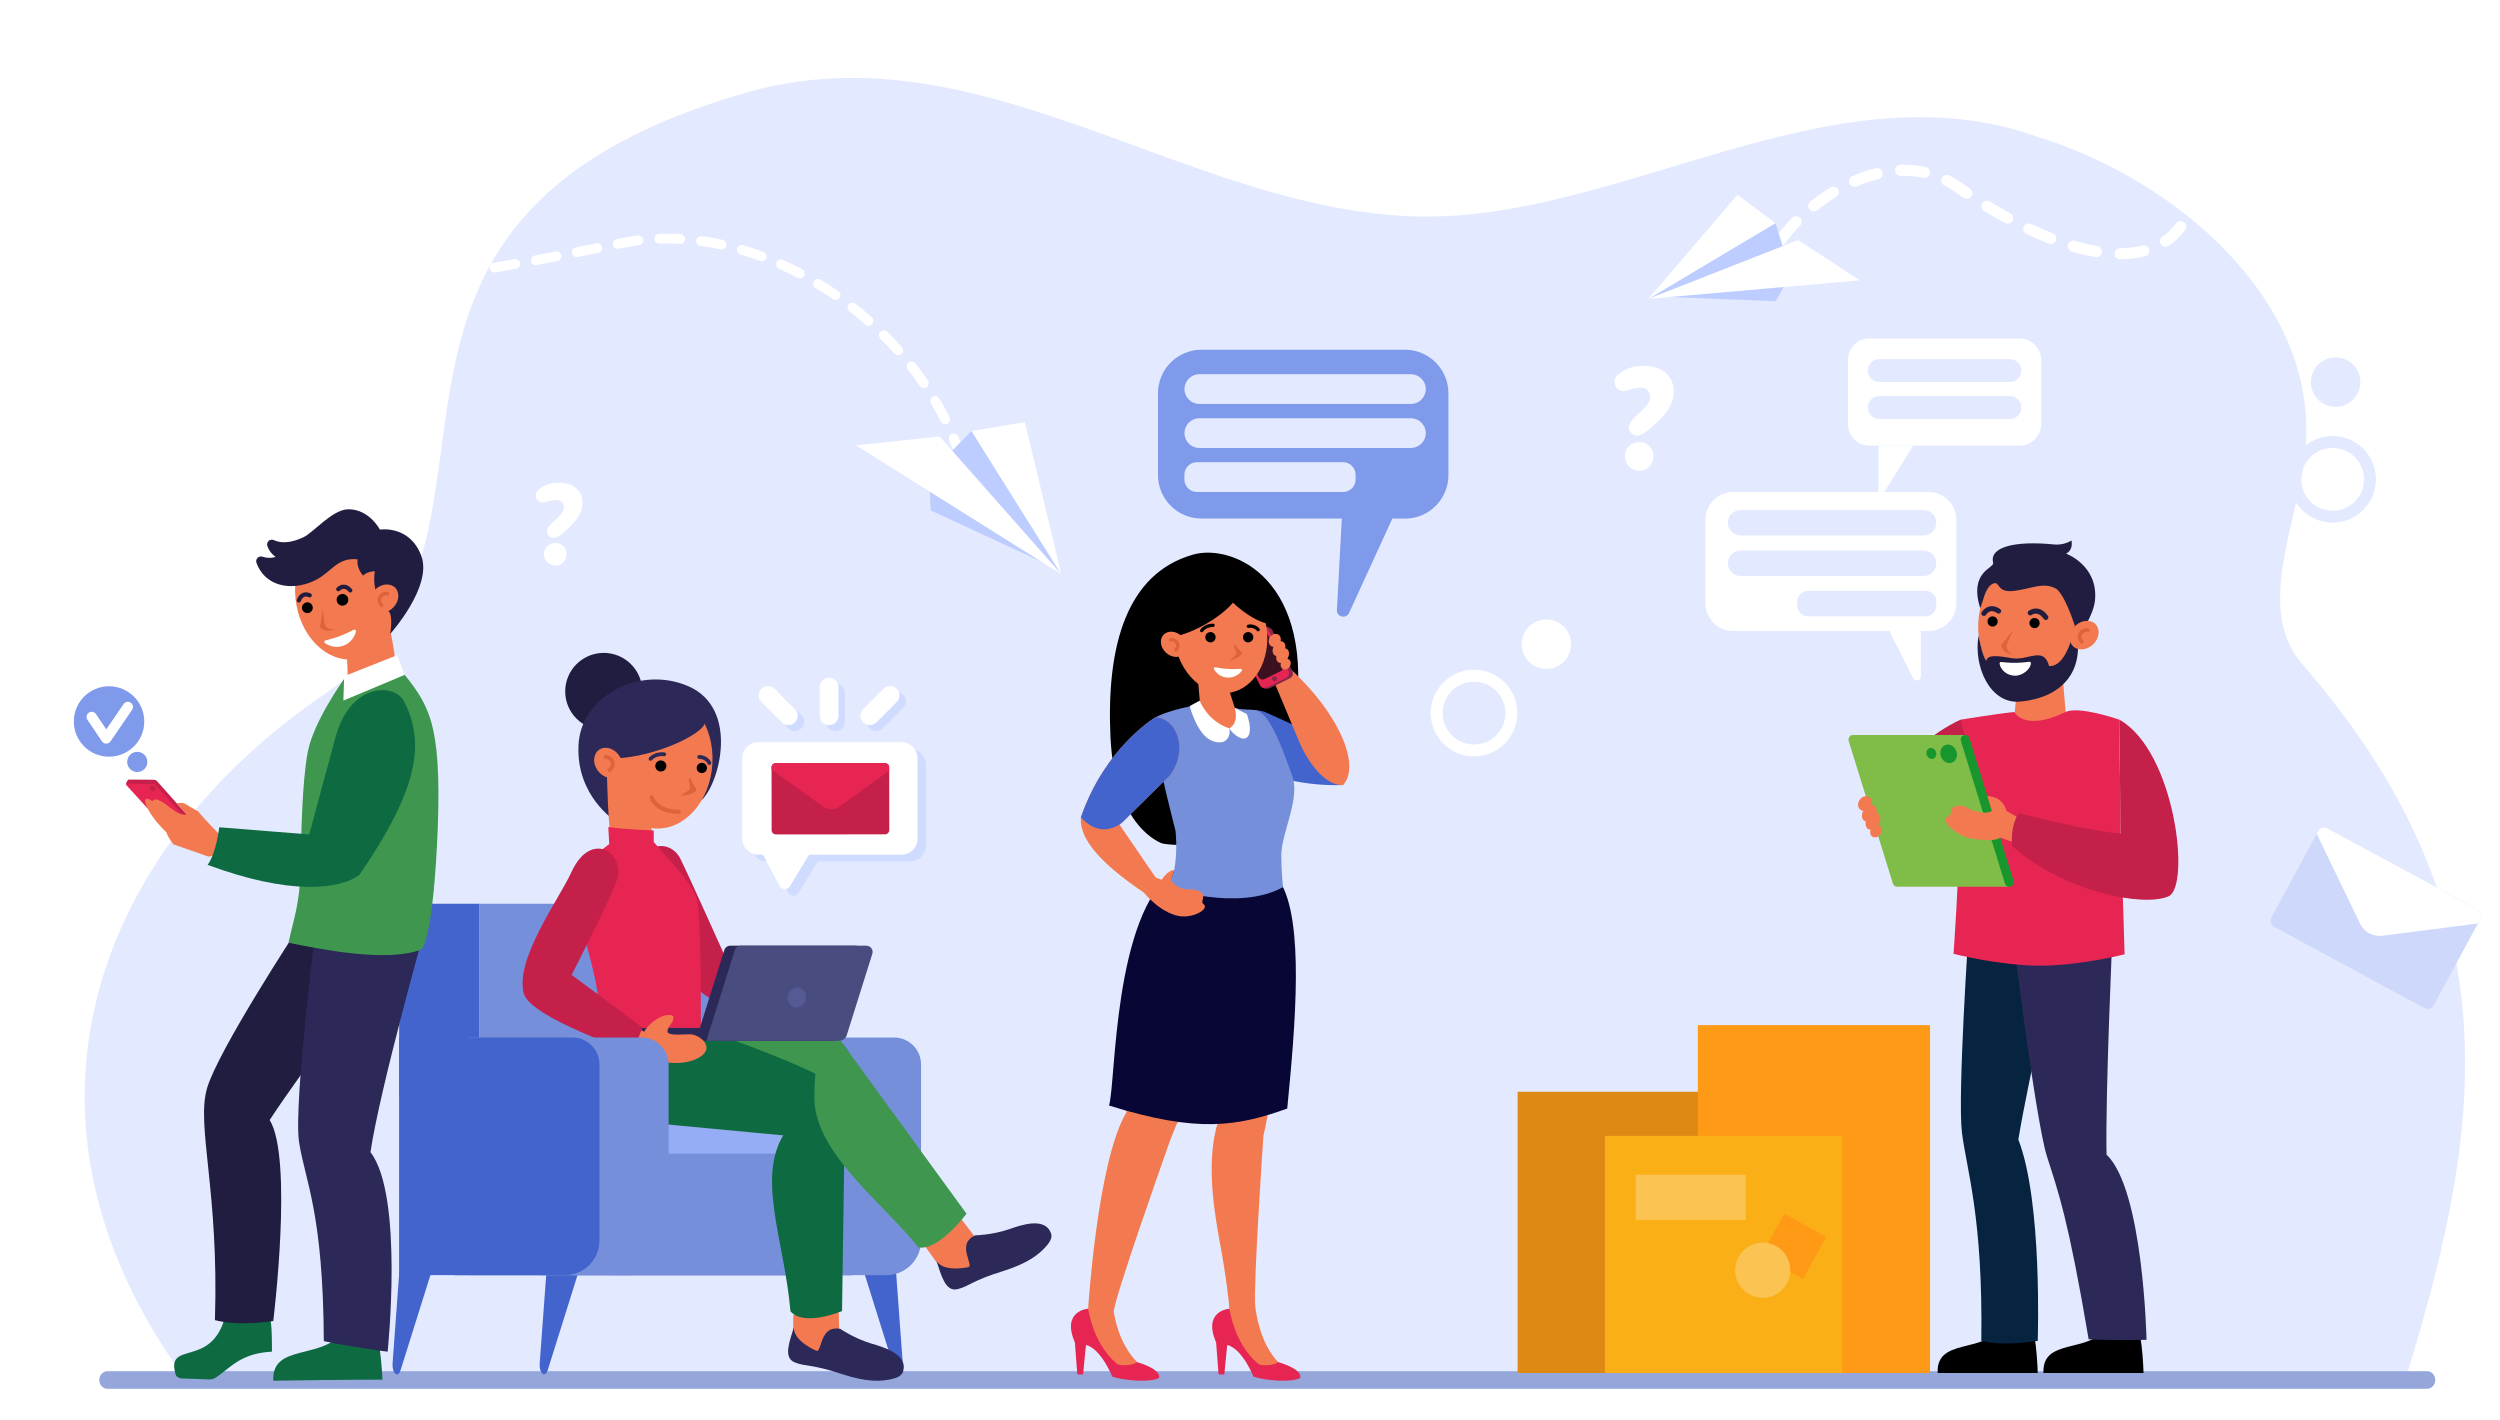 <?xml version="1.0" encoding="utf-8"?>
<!-- Generator: Adobe Illustrator 23.0.1, SVG Export Plug-In . SVG Version: 6.00 Build 0)  -->
<svg version="1.1" id="Слой_1" xmlns="http://www.w3.org/2000/svg" xmlns:xlink="http://www.w3.org/1999/xlink" x="0px" y="0px"
	 viewBox="0 0 3145.3 1786.9" style="enable-background:new 0 0 3145.3 1786.9;" xml:space="preserve">
<style type="text/css">
	.st0{fill:#FFFFFF;}
	.st1{fill:#E3EAFF;}
	.st2{fill:#95A6DB;}
	.st3{fill:#4364CC;}
	.st4{fill:#F37A50;}
	.st5{fill:#8A284C;}
	.st6{fill:#E62552;}
	.st7{fill:#3B1120;}
	.st8{fill:#DE623C;}
	.st9{fill:#070635;}
	.st10{fill:#768FDB;}
	.st11{fill:#95ADF5;}
	.st12{fill:#201D40;}
	.st13{fill:#2C2858;}
	.st14{fill:#C4204A;}
	.st15{fill:#3F964F;}
	.st16{fill:#0E6A41;}
	.st17{fill:#494C7F;}
	.st18{fill:#555994;}
	.st19{fill:#CFDBFF;}
	.st20{fill:#7F99EB;}
	.st21{fill:#BDCDFF;}
	.st22{fill:#CDD8FA;}
	.st23{fill:#062440;}
	.st24{fill:#80BC48;}
	.st25{fill:#17962E;}
	.st26{fill:#DE8914;}
	.st27{fill:#FF9A16;}
	.st28{fill:#FAAF16;}
	.st29{fill:#FAC352;}
</style>
<g>
	<rect class="st0" width="3145.3" height="1786.9"/>
	<path class="st1" d="M232,1733.1c-243.4-333.7-104.5-669.2,176-859.6C693,680,371.1,279.5,938.5,116.6
		c293.5-84.3,551.6,145.6,839.3,155.6c257.8,9,524.5-193.8,786.2-99.9c175,54.1,350,205.8,337,387.2c-6.7,93.7-66.4,204.7-4.6,275.9
		c260.9,300.5,234,563.4,131.8,893.5C3028.2,1728.9,232,1733.1,232,1733.1z"/>
	<path class="st2" d="M3053.4,1747.3H135.3c-5.7,0-10.4-5-10.4-11.1l0,0c0-6.1,4.7-11.1,10.4-11.1h2918.2c5.7,0,10.4,5,10.4,11.1
		l0,0C3063.8,1742.4,3059.2,1747.3,3053.4,1747.3z"/>
	<g>
		<g>
			<path d="M1501.2,697.7c49.8-14.1,156.2,31,127.3,212.2c-29,181.2-166.2,151.3-166.2,151.3s-59.8-18.8-65.2-133.9
				C1391.8,812.2,1417.4,721.4,1501.2,697.7z"/>
			<path class="st3" d="M1526.2,940c0,0,65.6,50.9,163.5,47.7c19.7-37.8-20.5-56.7-20.5-56.7l-78.3-35.5c0,0-28.2-9.3-51.4,9
				C1519.3,920.6,1526.2,940,1526.2,940z"/>
			<path class="st4" d="M1595.3,839.6c0,0,25.1,59.2,39.6,94.5c5.8,14,27.5,54.4,54.8,53.6c24.2-26.1-8.5-99.3-82-159.9
				C1599,837.1,1595.3,839.6,1595.3,839.6z"/>
			<g>
				<path class="st5" d="M1598.8,865.2l24.2-11.9c3.3-1.6,4.6-5.6,3-8.9l-25.4-51.8c-1.6-3.3-7.9-5.4-11.2-3.8l-21.9,12.7
					c-3.3,1.6-4.6,5.6-3,8.9l21.7,52.6C1587.2,865.5,1592.9,868.2,1598.8,865.2z"/>
				<path class="st6" d="M1593.9,864.8l24.2-11.9c3.3-1.6,4.6-5.6,3-8.9l-25.4-51.8c-1.6-3.3-5.6-4.6-8.9-3l-24.2,11.9
					c-3.3,1.6-4.6,5.6-3,8.9l25.4,51.8C1586.6,865.1,1590.6,866.4,1593.9,864.8z"/>
				<path class="st7" d="M1590.9,854.4l20.5-10.1c2.7-1.3,3.8-4.6,2.5-7.3l-20.4-41.5c-1.3-2.7-4.6-3.8-7.3-2.5l-20.5,10.1
					c-2.7,1.3-3.8,4.6-2.5,7.3l20.4,41.5C1584.9,854.6,1588.2,855.7,1590.9,854.4z"/>
				<path class="st5" d="M1600.3,854.7c0.4,1.8,2.1,2.9,3.9,2.5c1.8-0.4,2.9-2.1,2.5-3.9c-0.4-1.8-2.1-2.9-3.9-2.5
					C1601.1,851.1,1599.9,852.9,1600.3,854.7z"/>
				<path id="c_27_" class="st4" d="M1621.2,829.4c-0.5-0.3-1-0.4-1.5-0.6c0-0.1,0.1-0.2,0.2-0.2c2.8-4.8,2.3-10.3-1.1-12.3
					c-0.6-0.3-1.2-0.5-1.8-0.7c0.7-3.5-0.2-6.7-2.7-8.1c-1-0.6-2.1-0.8-3.2-0.7c0.9-3.4-0.1-6.9-2.9-8.5c-3.4-2-8.1-0.4-10.6,3.7
					c-2.4,4.1-1.6,9,1.8,11c0.9,0.5,1.8,0.8,2.8,0.8c-2,4.4-1.3,9.1,1.8,10.9c0.6,0.3,1.2,0.5,1.8,0.6c-0.7,3.5,0.2,6.7,2.7,8.1
					c0.9,0.5,1.9,0.8,3,0.7c-0.9,3-0.1,6.1,2.3,7.5c2.9,1.7,6.9,0.3,8.9-3.1C1624.8,835.3,1624.1,831.1,1621.2,829.4z"/>
			</g>
			<g>
				<g>
					<g>
						<path class="st4" d="M1544.4,862.3l-37.1-5.6l3,34.5c0,0,18.8,33.9,36.7,28.1c17.8-5.8,9.1-20.8,9.1-20.8L1544.4,862.3z"/>
					</g>
				</g>
			</g>
			<g>
				<path class="st4" d="M1477.6,806.4c6,40.7,36.9,69.9,68.8,65.2c32-4.7,53-41.6,47-82.3c-6-40.7-36.9-69.9-68.8-65.2
					C1492.6,728.8,1471.6,765.7,1477.6,806.4z"/>
				<g>
					<path d="M1512.4,795.4c0.4-0.1,0.8-0.4,1.1-0.8c4.1-6,12.5-5.8,12.6-5.8c1.2,0,2.1-0.9,2.2-2c0-1.2-0.9-2.1-2-2.2
						c-0.4,0-10.7-0.3-16.2,7.6c-0.7,1-0.4,2.3,0.5,2.9C1511.1,795.5,1511.8,795.6,1512.4,795.4z"/>
				</g>
				<g>
					<path d="M1583.7,794.2c0.2-0.1,0.4-0.2,0.6-0.4c0.9-0.8,1-2.1,0.2-3c-5.9-6.9-14-5-14.4-4.9c-1.1,0.3-1.8,1.4-1.5,2.6
						c0.3,1.1,1.4,1.8,2.6,1.5c0.3-0.1,6-1.3,10.1,3.5C1581.9,794.3,1582.9,794.6,1583.7,794.2z"/>
				</g>
				<path class="st8" d="M1554.2,811.5c2.7,3.3,5,6.6,7.6,8.6c0.9,0.7,1.1,2,0.4,2.9c-2.6,3.8-9.5,6.5-13.7,7.9
					c-0.6,0.2-1-0.6-0.5-1c4.4-3.2,6.4-5.7,7.2-7.1c0.4-0.7,0.5-1.5,0.2-2.3c-0.7-1.7-2.1-5.2-2.9-8.1
					C1552.2,811.4,1553.5,810.7,1554.2,811.5z"/>
				<path class="st0" d="M1527.4,842.2c-0.8-1.2,0.2-2.9,1.7-2.6c3.7,0.7,9.9,1.7,15.8,2c5.9,0.4,12.2,0.1,15.9-0.1
					c1.5-0.1,2.3,1.6,1.4,2.8c-2.9,3.5-8.9,8.7-18,8.2C1535.1,852,1529.9,846.1,1527.4,842.2z"/>
				<path d="M1464.6,802.7c37.8-1.7,87.6-36.6,93.6-55.8c-5.2-24.1-24.2-37.8-46.9-28.8C1488.6,727,1451.3,771.7,1464.6,802.7z"/>
				<path d="M1549.5,756.6c0,0,22.5,22.9,45.3,28.1c-8-26.7-13.7-46.9-27.4-53.5c-13.7-6.6-28.8-7.7-28.8-7.7L1549.5,756.6z"/>
				<g>
					<path class="st4" d="M1486.4,800.1c7.1,6.6,8.5,16.6,3.1,22.4c-5.4,5.8-15.5,5.2-22.6-1.4c-7.1-6.6-8.5-16.6-3.1-22.4
						C1469.2,792.9,1479.3,793.5,1486.4,800.1z"/>
					<g>
						<path class="st8" d="M1480.3,819.9c0.3-0.1,0.6-0.3,0.8-0.6c3.3-3.6,3.9-8,1.8-11.6c-2.2-3.7-6.8-5.8-10.8-4.8
							c-1.1,0.3-1.8,1.4-1.6,2.5c0.3,1.1,1.4,1.8,2.5,1.6c2.2-0.5,4.9,0.7,6.2,2.8c1.2,2,0.8,4.4-1.3,6.6c-0.8,0.9-0.7,2.2,0.2,3
							C1478.7,820.1,1479.6,820.2,1480.3,819.9z"/>
					</g>
				</g>
				<path d="M1516.4,801.7c0,3.6,2.9,6.5,6.5,6.5c3.6,0,6.5-2.9,6.5-6.5s-2.9-6.5-6.5-6.5C1519.3,795.2,1516.4,798.1,1516.4,801.7z"
					/>
				<path d="M1563.8,801.7c0,3.6,2.9,6.5,6.5,6.5c3.6,0,6.5-2.9,6.5-6.5s-2.9-6.5-6.5-6.5C1566.7,795.2,1563.8,798.1,1563.8,801.7z"
					/>
			</g>
			<g>
				<path class="st4" d="M1579.2,1642.9c-2.5-24.8,10.3-213.6,10.3-213.6c36.2-165.9,22-284.7,22-284.7l-62.2,4.4l-24.5,93.8
					l11.6,156.6c0,0-4.4,12.1-6.7,21.7c-12.5,52.3,0,114.7,7.6,156.4c3.6,19.3,9.1,59.9,9.3,69.1l-15.6,20.2c0,0,56.6,62.6,65.3,63
					c16.9,0.8,11.9-16,11.9-16C1584.9,1689.8,1579.9,1650,1579.2,1642.9z"/>
				<path class="st6" d="M1530,1688.9l3.1,40.2l7.2,0.3l3.7-37.3c19.2,4.9,33,39.8,33,39.8c13.3,4.8,46.9,8,58.9,1.8
					c2.9-11.7-27.8-20-27.8-20c-2.8,3.3-19.2,5.8-25,2.3c-21.5-18.3-31.9-44.8-36.5-69.5C1546.6,1646.5,1512.7,1648.9,1530,1688.9z"
					/>
			</g>
			<g>
				<path class="st4" d="M1558.2,1156.7l-87.6-12.1c-33.5,75.8-44.4,207.9-53.5,254.9c-36.5,61.2-48.1,247-48.1,247l-15.6,20.2
					c0,0,56.6,62.6,65.3,63c16.9,0.8,11.9-16,11.9-16c-23.2-23.9-27.8-55.6-29.3-62.6c-2.3-10.5,70.9-216.5,70.9-216.5l7.8-19.5
					c89.4-147.7,104.1-259.3,104.1-259.3L1558.2,1156.7z"/>
				<path class="st6" d="M1352.3,1688.9l3.1,40.2l7.2,0.3l3.7-37.3c19.2,4.9,33,39.8,33,39.8c13.3,4.8,46.9,8,58.9,1.8
					c2.9-11.7-27.8-20-27.8-20c-2.8,3.3-19.2,5.8-25,2.3c-21.5-18.3-31.9-44.8-36.5-69.5C1368.9,1646.5,1335,1648.9,1352.3,1688.9z"
					/>
			</g>
			<g>
				<g>
					<g>
						<g>
							<path class="st9" d="M1395.3,1390.9c8.8-29.3,4.9-238.9,82.2-295.8l132.9,14c30.7,49.7,19.5,179.1,9.1,285.6
								C1557,1417,1507.3,1425.9,1395.3,1390.9z"/>
						</g>
					</g>
				</g>
			</g>
			<g>
				<g>
					<g>
						<path class="st10" d="M1612,1076.3c0-29.1,25.2-72.7,13.1-102.1c-8.8-23.6-26.1-77-45-80.6c-7.7-1.5-16.1,0-26.6-2.9
							c0,0,5.5,24.7-6.9,25.7c-24,1.9-36.6-28.8-36.6-28.8c-12.9-1.2-58,12.2-58,17.1c0.1,38.1,16.9,99.8,27,141
							c1.9,21,0.4,37.3-1.7,49.2c-3.8,12.4-8.5,19.5-8.6,22.2c0,0,88.9,30.2,145.4-0.9C1614.2,1116,1612,1095.9,1612,1076.3z"/>
					</g>
				</g>
			</g>
			<g id="c_26_">
				<path class="st4" d="M1453.9,1103.9l7.6,3c0,0,7.9-12.6,15.9-12.2l-4,12c0,0,4.5,14,28.8,12.4c20.7,4.7,6.2,14.5,12,18.5
					c8.5,5.8-15.3,20.1-35.3,13.9c-25.9-8-42.7-32.4-42.7-32.4L1453.9,1103.9z"/>
			</g>
			<path class="st4" d="M1453.9,902.3c0,0-63.3,37.1-94,126c27.5,30.5,50.7,7.7,50.7,7.7l61.3-60.6c0,0,18-22.2,9.4-49.2
				C1473.9,902.7,1453.9,902.3,1453.9,902.3z"/>
			<path class="st4" d="M1453.9,1103.9l-44.3-64.8c0,0-10.5-24.9-49.7-10.8c-1.9,21.1,13.4,51.2,83.4,97.5
				C1447.9,1114,1453.9,1103.9,1453.9,1103.9z"/>
			<path class="st0" d="M1546.6,916.3c2.1,10-3.7,21.9-20.4,16.3c-20-6.7-29.4-44.3-29.4-44.3l12.5-6.8
				C1509.4,881.6,1519,907.5,1546.6,916.3z"/>
			<path class="st0" d="M1546.6,916.3c2.5,5.1,16.5,18.3,23.2,10.5c6.7-7.8-1.1-28.4-1.1-28.4l-15.2-7.7
				C1553.5,890.6,1559.5,909.2,1546.6,916.3z"/>
			<path class="st3" d="M1453.9,902.3c0,0-63.3,37.1-94,126c27.5,30.5,53.1,5.4,53.1,5.4l59-58.3c0,0,18-22.2,9.4-49.2
				C1473.9,902.7,1453.9,902.3,1453.9,902.3z"/>
		</g>
	</g>
	<g>
		<g>
			<path class="st3" d="M1086.8,1599.8l38.9,124c1,3.3,2.8,5.3,4.6,5.3l0,0c3.4,0,6-6.6,5.5-13.9l-8.5-115.4H1086.8z"/>
			<path class="st3" d="M728,1599.8l-38.9,124c-1,3.3-2.8,5.3-4.6,5.3l0,0c-3.4,0-6-6.6-5.5-13.9l8.5-115.4H728z"/>
			<path class="st3" d="M542.9,1599.8l-38.9,124c-1,3.3-2.8,5.3-4.6,5.3l0,0c-3.4,0-6-6.6-5.5-13.9l8.5-115.4H542.9z"/>
			<path class="st10" d="M765.9,1604.3h349.3c24.1,0,43.6-19.5,43.6-43.6v-221.5c0-18.7-15.2-33.9-33.9-33.9h-359V1604.3z"/>
			<path class="st3" d="M678.9,1604.3h349.3c24.1,0,43.6-19.5,43.6-43.6v-221.5c0-18.7-15.2-33.9-33.9-33.9h-359V1604.3z"/>
			<path class="st10" d="M602.9,1380.9h289.7v-212.4c0-17.4-14.1-31.5-31.5-31.5H602.9V1380.9z"/>
			<path class="st11" d="M571.7,1375.8h461.1c21.9,0,39.7,17.8,39.7,39.7v45.8H571.7V1375.8z"/>
			<rect x="571.7" y="1451.4" class="st10" width="500.8" height="153.1"/>
			<path class="st3" d="M502.1,1380.9h100.8v-243.9h-68.2c-18,0-32.5,14.6-32.5,32.5V1380.9z"/>
		</g>
		<g>
			<path class="st12" d="M808.1,869.9c0,26.8-21.7,48.4-48.5,48.4c-26.8,0-48.5-21.7-48.5-48.4c0-26.8,21.7-48.5,48.5-48.5
				C786.4,821.5,808.1,843.2,808.1,869.9z"/>
			<path class="st13" d="M883,1006.4c22.8-22.1,46.8-114.9-16.6-142.9c-60-26.5-135.7,10.6-138.6,74.3
				c-2.9,63.7,45.8,94.6,45.8,94.6L883,1006.4z"/>
			<path class="st4" d="M1159.9,1562.4l19.1,26.7c0,0,17.1,21.8,37.4,11.5c20.4-10.2,11.3-42.9,11.3-42.9l-23.4-30.8L1159.9,1562.4z
				"/>
			<g>
				<g>
					<g>
						<path class="st13" d="M1227,1554.2c0,0,20.6-0.2,42.9-7.8c12.5-4.3,45.2-16.6,52.5,5.7c1.1,3.3,0.6,8-5.5,15.1
							c-9.1,10.5-22.9,22-55.3,32.1c-38.9,12-42,18.9-56.9,22.6c-15.4,3.8-20.5-17.7-26.4-35.1l0,0c2.7,3.7,10.8,12.7,39.7,7.5
							C1226.6,1592.6,1202,1565.5,1227,1554.2z"/>
					</g>
				</g>
			</g>
			<path class="st4" d="M998,1654.3v18.1c0,0,1.2,27.6,23.7,31.2c22.5,3.5,34.2-28.3,34.2-28.3l-0.8-28.6L998,1654.3z"/>
			<g>
				<path class="st14" d="M911.8,1202.5c-11-0.1-33.5,40.2-31.6,43.5c26.6,29.5,130.6,32.5,130.6,32.5l12.5-12.8
					C1023.2,1265.7,961.5,1237.4,911.8,1202.5z"/>
				<path class="st14" d="M813.2,1110.3c10.1,30.4,56,132,67,135.7l31.6-43.5c0,0-47.8-106.6-56-122.5
					C841.5,1052.4,796.6,1060.7,813.2,1110.3z"/>
			</g>
			<path class="st4" d="M816,1010.6c0,0,4.4,39.3,6.2,53.7l-51.3,13.1c-6.6-44-7.1-99.3-7.1-99.3L816,1010.6z"/>
			<g>
				<path class="st4" d="M762.2,953.3c-2.5,47.1,25.4,87,62.5,89c37,2,69.1-34.6,71.6-81.8c2.5-47.1-25.4-87-62.5-89
					C796.8,869.6,764.7,906.2,762.2,953.3z"/>
				<path d="M876.6,967.3c0.6,3.5,4,5.9,7.5,5.2c3.5-0.6,5.9-4,5.2-7.5c-0.6-3.5-4-5.9-7.5-5.2C878.4,960.4,876,963.8,876.6,967.3z"
					/>
				<path d="M824.5,964.9c0.7,3.8,4.3,6.3,8.1,5.7c3.8-0.7,6.3-4.3,5.7-8.1c-0.7-3.8-4.3-6.3-8.1-5.7
					C826.4,957.4,823.9,961.1,824.5,964.9z"/>
				<g>
					<path class="st13" d="M818.8,957.1c0.5-0.1,1-0.4,1.4-0.8c5.5-6.2,15-5,15.1-4.9c1.3,0.2,2.6-0.7,2.8-2c0.2-1.3-0.7-2.6-2-2.8
						c-0.5-0.1-12.2-1.7-19.4,6.5c-0.9,1-0.8,2.5,0.2,3.4C817.3,957.1,818.1,957.2,818.8,957.1z"/>
				</g>
				<g>
					<path class="st13" d="M892.8,962.3c0.3,0,0.5-0.1,0.8-0.3c1.2-0.6,1.6-2.1,1-3.3c-5-9.1-14.6-8.8-15-8.8
						c-1.3,0.1-2.4,1.2-2.3,2.5c0.1,1.3,1.2,2.4,2.5,2.3c0.3,0,7.1-0.1,10.6,6.3C890.7,962.1,891.8,962.5,892.8,962.3z"/>
				</g>
				<path class="st8" d="M868.7,979.6c2.4,4.5,4.3,9,6.9,12c0.9,1,0.8,2.6-0.2,3.5c-4,3.9-12.8,5.4-18,6c-0.8,0.1-1.1-1-0.4-1.3
					c6-2.7,8.9-5.2,10.2-6.6c0.7-0.7,1-1.7,0.8-2.6c-0.4-2.2-1.2-6.7-1.5-10.3C866.4,978.9,868.1,978.4,868.7,979.6z"/>
				<g>
					<path class="st8" d="M838.1,1021.9c-16.8-5-20.7-17.5-20.9-18.2c-0.4-1.4,0.4-2.9,1.8-3.3c1.4-0.4,2.9,0.4,3.3,1.8
						c0.2,0.7,5.5,16.6,31.6,16.4c1.5,0,2.7,1.2,2.7,2.7c0,1.5-1.2,2.7-2.7,2.7C847.7,1023.9,842.5,1023.2,838.1,1021.9z"/>
				</g>
				<path class="st13" d="M756.9,953.2c42.9,6.7,118.7-22.2,129.8-42.3c-0.3-28.3-38.9-53.9-66.5-49.1
					C792.6,866.7,749.1,915.4,756.9,953.2z"/>
				<g>
					<path class="st4" d="M778.7,950.2c6.5,9,5.7,20.6-1.7,25.9c-7.4,5.3-18.6,2.3-25.1-6.8c-6.5-9-5.7-20.6,1.7-25.9
						C761,938.1,772.3,941.1,778.7,950.2z"/>
					<g>
						<path class="st8" d="M767.3,971c0.4-0.1,0.7-0.2,1-0.4c4.5-3.3,6.2-8.1,4.6-12.7c-1.6-4.7-6.3-8-11-7.9
							c-1.3,0-2.4,1.2-2.4,2.5c0,1.3,1.2,2.4,2.5,2.4c2.6-0.1,5.4,1.9,6.3,4.6c0.9,2.6-0.2,5.1-2.9,7.2c-1.1,0.8-1.3,2.3-0.5,3.4
							C765.5,970.8,766.5,971.2,767.3,971z"/>
					</g>
				</g>
			</g>
			<path class="st15" d="M835.4,1393.2l218.4-9.3c0,0,10.8-54.5,2.7-76.1c-8.1-21.6-208.8-17.2-208.8-17.2L835.4,1393.2z"/>
			<path class="st16" d="M771.1,1253.3c-5.9,13.7-29,54.4-26.8,87.4c2.3,34.1,26.3,63.7,67,63.1c0,0,76.7-43.6,60.1-132.8
				C871.4,1270.9,831.3,1255.2,771.1,1253.3z"/>
			<path class="st16" d="M805.3,1411.5l192.4,18.1c0,0,66-27.8,65.6-51.5c-0.4-23.6-194.2-88.4-194.2-88.4
				C755.4,1256.6,717.5,1397.7,805.3,1411.5z"/>
			<path class="st16" d="M1063.3,1378.2l-3.9,271.3c0,0-48,20.2-64.9,0.2c-7.9-92.1-45.8-173.7-3.5-229.8
				C1047.6,1344.6,1063.3,1378.2,1063.3,1378.2z"/>
			<path class="st15" d="M1056,1307.2L1216,1527c0,0-35.7,47.8-60.7,42.2c-43-54.5-130.1-118.3-130.7-186.9
				C1023.9,1290.5,1056,1307.2,1056,1307.2z"/>
			<path class="st6" d="M768.7,1060.1l53.9-0.6c24.7,28.8,49.8,53.5,54.3,73.1c5.8,25.9,4.8,165.5,4.8,165.5
				c-45.3,16.6-96,1.8-129-10.5c8.3-68.7-46.9-146-14.8-198.3C745.8,1076.3,756.5,1070.1,768.7,1060.1z"/>
			<g>
				<g>
					<g>
						<path class="st13" d="M1057.3,1671.9c0,0,16.8,11.8,39.4,18.6c12.6,3.8,46.4,12.7,39.4,35.2c-1,3.3-4.2,6.9-13.3,9.1
							c-13.5,3.3-31.4,4.6-63.6-6.1c-38.6-12.8-45.2-9-59.4-14.7c-14.7-5.9-6.4-26.3-1.1-43.9l0,0c0.1,4.6,1.4,16.7,28,29.2
							C1034.6,1703,1030.3,1666.6,1057.3,1671.9z"/>
					</g>
				</g>
			</g>
			<g>
				<path class="st13" d="M875.4,1309.5h174.5l34.4-109.5c1.6-5.1-2.2-10.2-7.5-10.2H918.8c-3.4,0-6.5,2.2-7.5,5.5L875.4,1309.5z"/>
				<path class="st17" d="M888.6,1309.5h167c4.5,0,8.4-2.9,9.7-7.1l32.2-102.4c1.6-5.1-2.2-10.2-7.5-10.2H932
					c-3.4,0-6.5,2.2-7.5,5.5L888.6,1309.5z"/>
				<path class="st18" d="M991.4,1251.8c-1.9,6.8,1.5,13.7,7.6,15.4c6.1,1.7,12.7-2.3,14.6-9.1c1.9-6.8-1.5-13.7-7.6-15.4
					C999.8,1241,993.3,1245,991.4,1251.8z"/>
				<path class="st13" d="M794.5,1293.3h94.1v15.9H782.2v-3.6C782.2,1298.8,787.7,1293.3,794.5,1293.3z"/>
			</g>
			<path class="st4" d="M868.3,1301.3c-12.5-0.1-28.9,2.3-28.5-4.2c0.4-6.5,6.8-8.9,7.6-16.6c0.7-6.9-22.5-5.1-37.1,17.6l-4.3-2.4
				l-12.4,21.1l7.8,2.9c13.2,15.9,53.2,24.1,76.7,11.6C901.8,1318.8,880.8,1301.4,868.3,1301.3z"/>
			<path class="st14" d="M718.9,1097.3c-15.4,33.8-72.1,110.7-59.7,153.2c8.7,29.8,136.9,73.4,136.9,73.4l12.2-31.1l-89.1-66.3
				c0,0,52-101.4,57.4-120.6C786,1072.3,743.1,1044.1,718.9,1097.3z"/>
			<path class="st6" d="M765.3,1040.6l1.2,21.2h56v-16.9C822.6,1044.9,785.1,1043.3,765.3,1040.6z"/>
		</g>
		<path class="st10" d="M589.1,1604.3h208.5c24.1,0,43.6-19.5,43.6-43.6v-221.5c0-18.7-15.2-33.9-33.9-33.9H589.1V1604.3z"/>
		<path class="st3" d="M502.1,1604.3h208.5c24.1,0,43.6-19.5,43.6-43.6v-221.5c0-18.7-15.2-33.9-33.9-33.9H502.1V1604.3z"/>
	</g>
	<g>
		<g>
			<path class="st16" d="M283.9,1653.8c-16.5,69.3-75.4,31.2-63.1,74.9c0.9,3.2,4,5.4,7.3,5.5l34.6,1.3c3.3,0.1,6.6-0.8,9.4-2.7
				c18.3-12.5,30.7-30.1,70.1-32.3c-0.3-16.8,0.5-40.9-5.1-49.5L283.9,1653.8z"/>
			<path class="st12" d="M375.1,1167.8c0,0-100.7,153.5-114.6,201.3c-13.9,47.8,15.2,128.7,9.9,291.8c31.5,8.2,73.4,1.1,73.4,1.1
				s25.3-204.6-4.5-252.9c44.5-67.9,156.3-216.2,156.3-216.2L375.1,1167.8z"/>
		</g>
		<g>
			<path class="st16" d="M430.9,1676.1c-25.6,34.9-89.6,14.2-87,61c96.9-1.5,137.2-1.3,137.2-1.3c-0.2-10.8-2.4-36.3-4.7-46.2
				L430.9,1676.1z"/>
			<path class="st13" d="M400.9,1136.7c0,0-32.1,250.5-24.7,299.7c7.4,49.2,30.4,87.7,31.2,250.9c31.7,7,80.3,13.3,80.3,13.3
				s20.5-196.8-21.6-251c11.9-80.3,68.8-282.3,68.8-282.3L400.9,1136.7z"/>
		</g>
		<g>
			<path class="st14" d="M236.4,1026.4l-39.1-43.9c-0.9-0.9-2.1-1.5-3.3-1.5l-32.2-0.2c-0.9,0-3.8,5.1-3.1,5.8l27.6,24.5
				c0.1,0.1,0.3,0.2,0.5,0.3L234,1029C235,1029.3,237.1,1027.2,236.4,1026.4z"/>
			<path class="st6" d="M233.4,1029.4L196.2,988c-0.9-0.9-2.1-1.5-3.3-1.5l-33.2-0.6c-0.9,0-1.4,1.1-0.8,1.8l26.3,28.9
				c0.1,0.1,0.3,0.2,0.5,0.3l46.8,14.2C233.4,1031.4,234.2,1030.2,233.4,1029.4z"/>
			<path class="st4" d="M307.1,1067.1l-27-13.2c0,0-26.6-26.9-30.5-32.9c-5.9-3-17.1-10.5-19.6-10.8c-2.5-0.3-7.7,0.5-7.7,0.5
				l12.5,14.2c0,0-5.9,1.2-13.5-3.6c-7.6-4.8-20.9-17.7-27.5-15.2c-2.3,2.1-2.3,2.1-2.3,2.1s-4.1-4.4-8-2.8
				c-3.9,1.6,3.9,21.1,25.8,41.7c1.5,5.5,8.7,15.1,8.7,15.1l44.5,15.6L307.1,1067.1z"/>
			<path class="st14" d="M190.1,994.2c1.6,1.6,3.9,1.9,5.1,0.6c1.2-1.2,0.9-3.5-0.6-5.1c-1.6-1.6-3.8-1.9-5.1-0.6
				C188.2,990.4,188.5,992.7,190.1,994.2z"/>
			<path class="st4" d="M432.7,868.8c-8,10.4,54.7,21.6,63.1,0.1c8.4-21.6-6-80.8-6-80.8l-57.1,12.1
				C432.6,800.2,443.1,855.3,432.7,868.8z"/>
			<g>
				<path class="st4" d="M502.2,739.7c4.8,45.8-20.5,86.1-56.5,89.8c-36,3.8-69.1-30.3-73.9-76.2c-4.8-45.8,20.5-86.1,56.5-89.8
					C464.3,659.8,497.4,693.9,502.2,739.7z"/>
				<path d="M393.1,766.9c-1.3,3.5-5.2,5.4-8.7,4.1c-3.5-1.3-5.4-5.2-4.1-8.7c1.3-3.5,5.2-5.4,8.7-4.1
					C392.5,759.4,394.4,763.4,393.1,766.9z"/>
				<path d="M437.8,757.1c-1.4,3.8-5.6,5.8-9.4,4.5c-3.8-1.4-5.8-5.6-4.5-9.4c1.4-3.8,5.6-5.8,9.4-4.5
					C437.2,749.1,439.2,753.3,437.8,757.1z"/>
				<path class="st8" d="M406.1,765.5c-1.4,10.7-3.5,24-3.5,24s7.1,7.4,18.8,2.3c-5.9,0.2-12.2-0.9-13.2-8.4
					C407.3,775.9,406.1,765.5,406.1,765.5z"/>
				<g>
					<path class="st12" d="M391.1,751.3c-0.8,0.5-1.7,0.5-2.6,0.1c-0.1,0-2.9-1.5-5.6-0.5c-1.9,0.7-3.4,2.6-4.5,5.5
						c-0.5,1.4-2,2-3.4,1.5c-1.4-0.5-2-2-1.5-3.4c1.6-4.4,4.2-7.3,7.6-8.6c5-1.8,9.7,0.7,9.9,0.8c1.3,0.7,1.7,2.3,1,3.6
						C391.8,750.8,391.5,751.1,391.1,751.3z"/>
				</g>
				<g>
					<path class="st12" d="M425.1,743.9c0.9,0.2,1.8-0.1,2.5-0.8c0.1-0.1,2.3-2.4,5.1-2.3c2,0.1,4,1.3,6,3.7
						c0.9,1.1,2.6,1.3,3.7,0.3c1.1-0.9,1.3-2.6,0.3-3.7c-3-3.6-6.4-5.5-10-5.6c-5.3-0.1-8.9,3.8-9.1,4c-1,1.1-0.9,2.7,0.2,3.7
						C424.3,743.6,424.7,743.8,425.1,743.9z"/>
				</g>
				<path class="st12" d="M488.8,768.8c-23.7-19.9-17.2-50.2-17.2-50.2c-11.5,0.8-14.7,5.7-14.7,5.7c-9.2-10.6-7-20.6-7-20.6
					c-24.9-2.7-32.2,14.9-51.3,25.3c-26.1,14.2-63.5,12.4-75.9-20.8c-1.8-4.8,2.8-9.4,7.6-7.8c4.5,1.5,10.1,2.2,16.4,0.3
					c0,0-7.6-5-10.4-14c-1.5-5,3.6-9.3,8.4-7.1c7.1,3.3,19.1,4.9,37.3-3.8c12.1-5.8,35.8-34.1,55.1-35c15.8-0.7,31,8.7,40.9,25.5
					c0,0,37.6-6.1,52.1,33.2c14.2,38.6-39.2,98.1-39.2,98.1S495.1,774.9,488.8,768.8z"/>
				<path class="st0" d="M409,809.3c-1.5-1-1.1-3.2,0.6-3.6c4.4-1.1,11.5-3,18.1-5.5c6.6-2.5,13.3-5.7,17.3-7.8
					c1.6-0.8,3.3,0.6,2.8,2.3c-1.5,5.2-5.4,13.8-15.6,17.6C422.2,816.1,413.6,812.2,409,809.3z"/>
				<g>
					<path class="st4" d="M471.9,741.8c-7.7,7.6-8.9,18.9-2.7,25.2c6.2,6.3,17.5,5.3,25.3-2.4c7.7-7.6,8.9-18.9,2.7-25.2
						C491,733.2,479.7,734.2,471.9,741.8z"/>
					<g>
						<path class="st8" d="M479.4,763.8c-0.3-0.1-0.6-0.3-0.9-0.6c-3.8-4-4.7-8.8-2.4-12.9c2.4-4.3,7.4-6.7,11.9-5.7
							c1.3,0.3,2.1,1.5,1.8,2.8c-0.3,1.3-1.5,2.1-2.8,1.8c-2.5-0.5-5.5,1-6.8,3.4c-1.3,2.3-0.7,4.9,1.6,7.4c0.9,0.9,0.9,2.4-0.1,3.4
							C481.2,763.9,480.2,764.1,479.4,763.8z"/>
					</g>
				</g>
			</g>
			<path class="st15" d="M363,1186.1c44.7,9.1,125.1,24.9,167.6,8.3c16.1-23.1,20.2-153.7,20.2-153.7
				c4.7-134.4-11.5-154.3-47.8-199.4c-15.3,7-53.4,13-70.2,13.1c0,0-38,52.8-45.5,91.1c-7.5,38.9-8.4,108-9.1,147.6
				C377.4,1137.2,368.7,1158.4,363,1186.1z"/>
			<path class="st16" d="M508.2,882.2c26.1,50.9,20.2,107.3-55.8,218.2c-53.2-4.6-63.7-49-63.7-49s14.6-55.1,33.6-124.4
				C441.4,857.7,496.8,859.9,508.2,882.2z"/>
			<path class="st16" d="M275.8,1040.8l114,9.1c0,0,48.9-8.9,62.6,50.5c-24.5,19-87.6,26.2-191.2-12.3
				C272.2,1073.2,275.8,1040.8,275.8,1040.8z"/>
			<polygon class="st0" points="433,850.7 432,881.4 509.1,849.1 499.7,824.3 			"/>
		</g>
	</g>
	<g>
		<path class="st19" d="M1145,942.4H964.9c-11.2,0-20.2,9.1-20.2,20.2v101c0,11.2,9.1,20.2,20.2,20.2h5.9l20.9,39.3
			c2.7,5.1,10,5.3,13,0.4l24.1-39.7H1145c11.2,0,20.2-9.1,20.2-20.2v-101C1165.2,951.4,1156.2,942.4,1145,942.4z"/>
		<path class="st19" d="M1051.1,919.7L1051.1,919.7c-6.5,0-11.8-5.3-11.8-11.8v-36c0-6.5,5.3-11.8,11.8-11.8l0,0
			c6.5,0,11.8,5.3,11.8,11.8v36C1063,914.4,1057.7,919.7,1051.1,919.7z"/>
		<path class="st19" d="M1094.1,916.3L1094.1,916.3c-4.6-4.6-4.6-12.1,0-16.7l25.5-25.5c4.6-4.6,12.1-4.6,16.7,0l0,0
			c4.6,4.6,4.6,12.1,0,16.7l-25.5,25.5C1106.2,920.9,1098.7,920.9,1094.1,916.3z"/>
		<path class="st19" d="M1008.2,916.3L1008.2,916.3c4.6-4.6,4.6-12.1,0-16.7l-25.5-25.5c-4.6-4.6-12.1-4.6-16.7,0l0,0
			c-4.6,4.6-4.6,12.1,0,16.7l25.5,25.5C996.1,920.9,1003.6,920.9,1008.2,916.3z"/>
		<path class="st0" d="M1134.1,933.8H954c-11.2,0-20.2,9.1-20.2,20.2v101c0,11.2,9.1,20.3,20.2,20.3h5.9l20.9,39.3
			c2.7,5.1,10,5.3,13,0.4l24.1-39.7h116.3c11.2,0,20.2-9.1,20.2-20.3v-101C1154.3,942.9,1145.2,933.8,1134.1,933.8z"/>
		<g>
			<path class="st14" d="M1118.7,965.4l0.1,78.9c0,3-2.4,5.4-5.4,5.4l-137.2,0.1c-3,0-5.4-2.4-5.4-5.4l-0.1-78.9
				c0-3,2.4-5.4,5.4-5.4l137.2-0.1C1116.2,960,1118.7,962.4,1118.7,965.4z"/>
			<path class="st6" d="M1118.7,965.4l0,4.4l-62.5,44.9c-6.1,4.5-14.4,4.6-20.5,0.2L970.6,968l0-2.5c0-3,2.4-5.4,5.4-5.4l137.2-0.1
				C1116.2,960,1118.7,962.4,1118.7,965.4z"/>
		</g>
		<path class="st0" d="M1043.1,912.3L1043.1,912.3c-6.5,0-11.8-5.3-11.8-11.8v-36c0-6.5,5.3-11.8,11.8-11.8l0,0
			c6.5,0,11.8,5.3,11.8,11.8v36C1054.9,907,1049.6,912.3,1043.1,912.3z"/>
		<path class="st0" d="M1086,908.8L1086,908.8c-4.6-4.6-4.6-12.1,0-16.7l25.5-25.5c4.6-4.6,12.1-4.6,16.7,0l0,0
			c4.6,4.6,4.6,12.1,0,16.7l-25.5,25.5C1098.1,913.4,1090.6,913.4,1086,908.8z"/>
		<path class="st0" d="M1000.2,908.8L1000.2,908.8c4.6-4.6,4.6-12.1,0-16.7l-25.5-25.5c-4.6-4.6-12.1-4.6-16.7,0l0,0
			c-4.6,4.6-4.6,12.1,0,16.7l25.5,25.5C988.1,913.4,995.6,913.4,1000.2,908.8z"/>
	</g>
	<g>
		<path class="st20" d="M1767.6,440h-256c-30.2,0-54.7,24.5-54.7,54.7v103c0,30.2,24.5,54.7,54.7,54.7h176.6l-6.2,115
			c-0.5,8.8,11.6,11.8,15.3,3.8l54.4-118.7h15.9c30.2,0,54.7-24.5,54.7-54.7v-103C1822.3,464.5,1797.8,440,1767.6,440z"/>
		<path class="st1" d="M1775.1,508.2h-266.2c-10.3,0-18.7-8.4-18.7-18.7l0,0c0-10.3,8.4-18.7,18.7-18.7h266.2
			c10.3,0,18.7,8.4,18.7,18.7l0,0C1793.8,499.8,1785.4,508.2,1775.1,508.2z"/>
		<path class="st1" d="M1775.1,563.6h-266.2c-10.3,0-18.7-8.4-18.7-18.7l0,0c0-10.3,8.4-18.7,18.7-18.7h266.2
			c10.3,0,18.7,8.4,18.7,18.7l0,0C1793.8,555.2,1785.4,563.6,1775.1,563.6z"/>
		<path class="st1" d="M1689.7,619h-183.8c-8.7,0-15.8-7.1-15.8-15.8v-5.9c0-8.7,7.1-15.8,15.8-15.8h183.8c8.7,0,15.8,7.1,15.8,15.8
			v5.9C1705.5,612,1698.4,619,1689.7,619z"/>
	</g>
	<g>
		<path class="st0" d="M2541,560.6h-189.1c-14.9,0-27-12.1-27-27v-80.7c0-14.9,12.1-27,27-27H2541c14.9,0,27,12.1,27,27v80.7
			C2568,548.5,2556,560.6,2541,560.6z"/>
		<path class="st0" d="M2426.2,793.9h-245.5c-19.4,0-35.1-15.7-35.1-35.1V654.1c0-19.4,15.7-35.1,35.1-35.1h245.5
			c19.4,0,35.1,15.7,35.1,35.1v104.8C2461.3,778.2,2445.6,793.9,2426.2,793.9z"/>
		<polygon class="st0" points="2363.5,560.6 2363.5,630.6 2407.1,560.6 		"/>
		<path class="st0" d="M2416.6,786.1v65.1c0,5.2-7,6.9-9.4,2.3l-34.2-67.4H2416.6z"/>
		<path class="st1" d="M2528.7,480.6h-164.4c-8,0-14.4-6.5-14.4-14.4l0,0c0-8,6.5-14.4,14.4-14.4h164.4c8,0,14.4,6.5,14.4,14.4l0,0
			C2543.1,474.1,2536.6,480.6,2528.7,480.6z"/>
		<path class="st1" d="M2528.7,527.1h-164.4c-8,0-14.4-6.5-14.4-14.4v0c0-8,6.5-14.4,14.4-14.4h164.4c8,0,14.4,6.5,14.4,14.4v0
			C2543.1,520.7,2536.6,527.1,2528.7,527.1z"/>
		<path class="st1" d="M2420.1,673.7h-230.3c-8.9,0-16-7.2-16-16l0,0c0-8.9,7.2-16,16-16h230.3c8.9,0,16,7.2,16,16l0,0
			C2436.1,666.5,2429,673.7,2420.1,673.7z"/>
		<path class="st1" d="M2420.1,724.6h-230.3c-8.9,0-16-7.2-16-16l0,0c0-8.9,7.2-16,16-16h230.3c8.9,0,16,7.2,16,16l0,0
			C2436.1,717.4,2429,724.6,2420.1,724.6z"/>
		<path class="st1" d="M2422.5,775.4h-147.8c-7.6,0-13.7-6.1-13.7-13.7v-4.7c0-7.6,6.1-13.7,13.7-13.7h147.8
			c7.6,0,13.7,6.1,13.7,13.7v4.7C2436.1,769.3,2430,775.4,2422.5,775.4z"/>
	</g>
	<g>
		<path class="st0" d="M99.9,520.4c-0.1,0-0.2-0.1-0.3-0.1c-3.3-1-5.1-4.4-4.2-7.6c1.1-3.7,4.3-13.7,11-25.5c1.7-3,5.4-4,8.4-2.4
			c3,1.7,4,5.4,2.4,8.4c-6,10.7-8.9,19.6-9.9,22.9C106.3,519.3,103,521.2,99.9,520.4z M125.5,474.7c-0.9-0.2-1.9-0.7-2.6-1.4
			c-2.5-2.2-2.8-6.1-0.5-8.7c6.2-7,13.1-13.3,20.6-18.5c2.8-2,6.6-1.3,8.6,1.5c2,2.8,1.3,6.6-1.5,8.6c-6.7,4.7-12.9,10.3-18.4,16.6
			C129.9,474.6,127.6,475.3,125.5,474.7z M168.1,444.8c-1.9-0.4-3.5-1.8-4.3-3.7c-1.2-3.2,0.3-6.7,3.5-8c8.3-3.3,17.3-5.7,26.6-7.2
			c3.3-0.5,6.5,1.8,7,5.1c0.5,3.3-1.8,6.5-5.1,7c-8.4,1.3-16.5,3.5-24,6.5C170.5,445,169.2,445,168.1,444.8z M219.5,436.2
			c-2.8-0.7-4.8-3.2-4.7-6.1c0.1-3.4,2.9-6.1,6.3-6c8.6,0.2,17.7,1,27,2.5c3.4,0.5,5.6,3.7,5.1,7c-0.5,3.3-3.7,5.6-7,5.1
			c-8.7-1.4-17.2-2.2-25.3-2.4C220.4,436.4,219.9,436.3,219.5,436.2z M290.6,449.8c-3.7-0.9-7.5-1.9-11.3-3.1
			c-2.8-0.9-5.5-1.7-8.3-2.4c-3.3-0.9-5.2-4.3-4.3-7.5c0.9-3.3,4.3-5.2,7.5-4.3c2.8,0.8,5.7,1.6,8.6,2.5c5.5,1.7,11,3.1,16.3,4.1
			c3.3,0.6,5.5,3.9,4.9,7.2c-0.6,3.3-3.9,5.5-7.2,4.9C294.9,450.7,292.8,450.3,290.6,449.8z M322.9,453.6c-2.7-0.6-4.7-3-4.7-5.9
			c0-3.4,2.7-6.2,6.1-6.2c8.5-0.1,16.7-1.1,24.5-3.2c3.3-0.9,6.6,1.1,7.5,4.4c0.9,3.3-1.1,6.6-4.4,7.5c-8.7,2.3-18,3.5-27.5,3.6
			C323.8,453.8,323.3,453.7,322.9,453.6z M373.1,440.3c-1.6-0.4-3-1.4-3.9-2.9c-1.7-2.9-0.7-6.7,2.2-8.4c7-4,13.6-9.1,19.6-15
			c2.4-2.4,6.3-2.3,8.7,0.1c2.4,2.4,2.3,6.3-0.1,8.7c-6.7,6.6-14.2,12.3-22.1,16.9C376.2,440.4,374.6,440.6,373.1,440.3z
			 M410.5,403.9c-0.7-0.2-1.3-0.4-1.9-0.8c-2.8-1.8-3.6-5.6-1.8-8.5c4.4-6.8,8.4-14.3,11.7-22.3c1.3-3.1,4.9-4.6,8-3.3
			c3.1,1.3,4.6,4.9,3.3,8c-3.6,8.6-7.8,16.8-12.7,24.3C415.6,403.5,412.9,404.5,410.5,403.9z M1207.5,582.2c-2-0.5-3.8-2-4.4-4.1
			c-2.6-8.1-5.6-16.3-8.8-24.3c-1.3-3.1,0.2-6.7,3.4-8c3.1-1.3,6.7,0.2,8,3.4c3.4,8.3,6.5,16.8,9.1,25.2c1,3.2-0.7,6.7-4,7.7
			C1209.7,582.5,1208.5,582.5,1207.5,582.2z M385.8,346.1c-0.1,0-0.2-0.1-0.3-0.1c-9.1-2.7-17.7-6-25.5-9.7
			c-3.1-1.5-4.4-5.1-2.9-8.2c1.5-3.1,5.1-4.4,8.2-2.9c7.2,3.4,15.2,6.5,23.7,9c3.3,1,5.1,4.4,4.1,7.6
			C392.2,345,389,346.9,385.8,346.1z M411.4,352.1c-3.1-0.7-5.2-3.8-4.6-7c0.6-3.3,3.8-5.6,7.1-5c4.3,0.8,8.8,1.4,13.5,2
			c1.2-6.3,2-12.6,2.4-18.9c0.2-3.4,3.1-5.9,6.5-5.7c3.4,0.2,5.9,3.1,5.7,6.5c-0.4,6.5-1.2,13-2.4,19.4c3.3,0.4,5.7,3.3,5.4,6.6
			c-0.3,3.4-3.3,5.9-6.7,5.6c-1.3-0.1-2.6-0.2-3.9-0.4c-1.1,0.5-2.4,0.6-3.8,0.3c-0.8-0.2-1.5-0.5-2.2-1c-5.8-0.7-11.4-1.5-16.7-2.5
			C411.7,352.2,411.5,352.1,411.4,352.1z M1187.7,533.5c-1.7-0.4-3.2-1.5-4.1-3.2c-3.8-7.6-7.9-15.3-12.3-22.7
			c-1.7-2.9-0.7-6.7,2.2-8.4c2.9-1.7,6.7-0.7,8.4,2.2c4.5,7.7,8.8,15.6,12.7,23.5c1.5,3,0.3,6.7-2.8,8.2
			C1190.5,533.7,1189,533.9,1187.7,533.5z M463.8,356.9c-2.8-0.7-4.8-3.2-4.7-6.1c0.1-3.4,2.9-6.1,6.3-6c8.3,0.2,17,0.2,26-0.1
			c3.4-0.1,6.2,2.6,6.3,6c0.1,3.4-2.6,6.2-6,6.3c-9.2,0.3-18.1,0.3-26.6,0.1C464.6,357.1,464.2,357,463.8,356.9z M338.7,323.3
			c-0.8-0.2-1.6-0.5-2.3-1.1c-6.2-4.7-11.9-9.9-16.9-15.5c-1.1-1.2-2.1-2.4-3.1-3.5c-2.2-2.6-1.9-6.4,0.6-8.7
			c2.6-2.2,6.4-1.9,8.7,0.6c1,1.1,1.9,2.2,2.9,3.3c4.5,5,9.6,9.7,15.1,13.8c2.7,2,3.3,5.9,1.2,8.6C343.5,323,341,323.8,338.7,323.3z
			 M516.4,355.6c-2.5-0.6-4.5-2.8-4.7-5.6c-0.2-3.4,2.3-6.3,5.7-6.5c8.3-0.6,17.1-1.3,26-2.2c3.4-0.3,6.4,2.1,6.7,5.5
			c0.3,3.4-2.1,6.4-5.5,6.7c-9.1,0.9-18,1.7-26.4,2.2C517.6,355.8,517,355.7,516.4,355.6z M568.8,350.4c-2.4-0.6-4.3-2.6-4.7-5.2
			c-0.4-3.4,2-6.4,5.3-6.9c8.3-1.1,17-2.3,25.9-3.6c3.4-0.5,6.5,1.8,7,5.2c0.5,3.4-1.8,6.5-5.2,7c-9,1.3-17.8,2.6-26.2,3.6
			C570.2,350.6,569.5,350.5,568.8,350.4z M1161,488.2c-1.4-0.3-2.8-1.2-3.7-2.5c-4.8-7.1-10-14.1-15.3-20.9c-2.1-2.7-1.6-6.5,1-8.6
			c2.7-2.1,6.5-1.6,8.6,1c5.5,7,10.8,14.3,15.8,21.5c1.9,2.8,1.2,6.6-1.6,8.5C1164.4,488.3,1162.7,488.6,1161,488.2z M303.9,284.2
			c-1.5-0.4-2.9-1.3-3.8-2.7c-5.8-9.2-9.7-17.8-11.5-25.8c-0.8-3.3,1.3-6.6,4.6-7.4c3.3-0.8,6.6,1.3,7.4,4.6c1.5,6.6,4.9,14,9.9,22
			c1.8,2.9,0.9,6.7-1.9,8.5C307.1,284.4,305.4,284.6,303.9,284.2z M434,303.3c-2.5-0.6-4.4-2.6-4.7-5.3c-1-8.7-2.8-16.9-5.4-24.2
			c-1.1-3.2,0.5-6.7,3.7-7.8c3.2-1.1,6.7,0.5,7.8,3.7c2.9,8.2,5,17.3,6.1,27c0.4,3.4-2,6.4-5.4,6.8
			C435.3,303.5,434.6,303.5,434,303.3z M620.8,342.7c-2.3-0.6-4.2-2.5-4.6-5c-0.6-3.3,1.7-6.5,5.1-7.1c8.2-1.4,16.9-2.9,25.9-4.5
			c3.3-0.6,6.5,1.6,7.1,5c0.6,3.3-1.6,6.5-5,7.1c-9,1.6-17.8,3.1-26,4.5C622.4,342.9,621.6,342.8,620.8,342.7z M1128.6,446.8
			c-1.2-0.3-2.3-0.9-3.2-1.9c-5.7-6.4-11.7-12.7-17.8-18.8c-2.4-2.4-2.4-6.3,0-8.7c2.4-2.4,6.3-2.4,8.7,0
			c6.3,6.3,12.5,12.8,18.3,19.4c2.3,2.5,2,6.4-0.5,8.7C1132.6,446.8,1130.5,447.2,1128.6,446.8z M672.7,333.4
			c-2.3-0.5-4.2-2.4-4.6-4.8c-0.6-3.3,1.6-6.5,4.9-7.2c8.1-1.5,16.5-3.2,25.8-5c3.3-0.7,6.6,1.5,7.2,4.8c0.7,3.3-1.5,6.6-4.8,7.2
			c-9.3,1.8-17.8,3.5-25.9,5C674.3,333.6,673.5,333.6,672.7,333.4z M296.9,235.2c-0.8-0.2-1.5-0.5-2.2-1c-2.7-2-3.3-5.9-1.3-8.6
			c5.5-7.4,14.5-12.6,26.1-15c3.3-0.7,6.6,1.5,7.2,4.8c0.7,3.3-1.5,6.6-4.8,7.2c-8.6,1.7-15,5.3-18.7,10.2
			C301.8,234.9,299.2,235.7,296.9,235.2z M415.6,254.7c-1.3-0.3-2.4-1-3.3-2.1c-3.4-4.2-7.2-7.6-11.4-10.3c-2.4-1.5-4.9-3-7.4-4.4
			c-3-1.6-4-5.4-2.4-8.3c1.6-3,5.4-4,8.3-2.4c2.7,1.5,5.4,3.1,8,4.8c5.3,3.4,10.1,7.7,14.3,12.8c2.1,2.6,1.8,6.5-0.9,8.6
			C419.4,254.8,417.4,255.1,415.6,254.7z M724.3,323.3c-2.3-0.5-4.1-2.3-4.6-4.8c-0.7-3.3,1.5-6.6,4.8-7.2
			c5.9-1.2,11.8-2.4,17.7-3.6l8.1-1.6c3.3-0.7,6.6,1.5,7.2,4.8c0.7,3.3-1.5,6.6-4.8,7.2l-8.1,1.6c-5.9,1.2-11.8,2.4-17.7,3.6
			C726,323.5,725.2,323.5,724.3,323.3z M1091.3,409.7c-1-0.2-1.9-0.7-2.6-1.4c-6.5-5.7-13.2-11.3-20-16.6c-2.7-2.1-3.1-5.9-1.1-8.6
			s5.9-3.1,8.6-1.1c7,5.5,13.9,11.2,20.5,17c2.5,2.2,2.8,6.1,0.5,8.7C1095.8,409.5,1093.5,410.2,1091.3,409.7z M345.5,222
			c-3-0.7-5.1-3.6-4.7-6.7c0.4-3.4,3.5-5.8,6.8-5.4c8.7,1,17.8,3.2,26.8,6.2c3.2,1.1,4.9,4.6,3.8,7.8c-1.1,3.2-4.6,4.9-7.8,3.8
			c-8.2-2.8-16.5-4.7-24.3-5.7C346,222.1,345.7,222,345.5,222z M775.9,312.9c-2.3-0.5-4.1-2.3-4.6-4.8c-0.7-3.3,1.5-6.6,4.8-7.2
			c3-0.6,5.9-1.2,8.9-1.8c5.7-1.1,11.6-2.1,17.4-2.8c3.4-0.4,6.4,1.9,6.9,5.3c0.4,3.4-1.9,6.4-5.3,6.9c-5.6,0.7-11.2,1.6-16.6,2.7
			c-2.9,0.6-5.9,1.2-8.9,1.8C777.7,313.1,776.8,313.1,775.9,312.9z M1049.9,377.3c-0.7-0.2-1.4-0.5-2.1-0.9
			c-7.1-4.9-14.4-9.7-21.8-14.1c-2.9-1.8-3.8-5.5-2.1-8.4c1.8-2.9,5.5-3.8,8.4-2.1c7.6,4.6,15.1,9.5,22.4,14.5
			c2.8,1.9,3.5,5.8,1.6,8.5C1054.9,376.9,1052.3,377.8,1049.9,377.3z M1004.9,350c-0.5-0.1-1-0.3-1.4-0.5c-7.7-4-15.5-7.8-23.3-11.3
			c-3.1-1.4-4.5-5-3.1-8.1c1.4-3.1,5-4.5,8.1-3.1c8,3.6,16.1,7.5,24,11.7c3,1.6,4.2,5.3,2.6,8.3
			C1010.4,349.4,1007.6,350.7,1004.9,350z M828.1,306.3c-2.6-0.6-4.6-2.9-4.7-5.8c-0.1-3.4,2.5-6.2,5.9-6.3
			c8.8-0.3,17.8-0.2,26.8,0.3c3.4,0.2,6,3.1,5.8,6.5c-0.2,3.4-3.1,6-6.5,5.8c-8.6-0.5-17.3-0.6-25.8-0.3
			C829.1,306.5,828.6,306.4,828.1,306.3z M956.9,328.6c-0.2-0.1-0.5-0.1-0.7-0.2c-8.1-3-16.4-5.8-24.6-8.2c-3.3-1-5.1-4.4-4.2-7.6
			c1-3.3,4.4-5.1,7.6-4.2c8.4,2.5,17,5.3,25.4,8.5c3.2,1.2,4.8,4.7,3.6,7.9C963,327.7,959.9,329.3,956.9,328.6z M880.6,309.1
			c-3-0.7-5.1-3.7-4.7-6.8c0.5-3.4,3.6-5.7,6.9-5.2c8.7,1.2,17.6,2.8,26.4,4.7c3.3,0.7,5.4,4,4.7,7.3c-0.7,3.3-4,5.4-7.3,4.7
			c-8.5-1.8-17-3.4-25.4-4.5C880.9,309.2,880.7,309.1,880.6,309.1z"/>
	</g>
	<g>
		<polygon class="st21" points="1222.3,542.3 1195.5,569.4 1335.2,722.4 		"/>
		<polygon class="st21" points="1169.3,603.4 1170.8,642.1 1329,715.4 		"/>
		<polygon class="st0" points="1335.2,722.4 1076.9,560.3 1182.1,549.1 		"/>
		<polygon class="st0" points="1222.3,542.3 1335.2,722.4 1289.5,531 		"/>
	</g>
	<g>
		<path class="st0" d="M2667.4,326.2c-3.9,0-7-3.1-7-7c0-3.9,3.1-7,7-7c10.1,0,19.5-1.1,28-3.3c3.7-1,7.6,1.3,8.5,5
			c1,3.7-1.3,7.6-5,8.5C2689.2,324.9,2678.7,326.2,2667.4,326.2C2667.4,326.2,2667.4,326.2,2667.4,326.2z M2637.6,323.5
			c-0.4,0-0.8,0-1.2-0.1c-9.6-1.6-19.6-4-30-7c-3.7-1.1-5.8-5-4.7-8.7c1.1-3.7,5-5.8,8.7-4.7c9.8,2.9,19.4,5.1,28.4,6.6
			c3.8,0.6,6.4,4.3,5.7,8.1C2643.9,321.1,2640.9,323.5,2637.6,323.5z M2724.4,310.5c-2.2,0-4.4-1.1-5.8-3.1
			c-2.2-3.2-1.3-7.6,1.9-9.7c6.6-4.5,12.5-10.1,17.6-16.7c2.3-3.1,6.7-3.7,9.8-1.3c3.1,2.3,3.7,6.7,1.3,9.8
			c-6,7.8-13,14.5-20.8,19.8C2727.1,310.1,2725.7,310.5,2724.4,310.5z M2240.4,309c-1.4,0-2.8-0.4-4.1-1.3c-3.1-2.2-3.9-6.6-1.6-9.8
			c5.7-8,12.4-16,20-23.8c2.7-2.8,7.1-2.8,9.9-0.1c2.8,2.7,2.8,7.1,0.1,9.9c-7.1,7.3-13.4,14.7-18.6,22.1
			C2244.8,308,2242.6,309,2240.4,309z M2580,307c-0.8,0-1.7-0.2-2.5-0.5c-9.1-3.6-18.5-7.6-28-12.1c-3.5-1.6-5-5.8-3.3-9.3
			c1.6-3.5,5.8-5,9.3-3.3c9.2,4.3,18.3,8.3,27.1,11.7c3.6,1.4,5.4,5.5,4,9.1C2585.4,305.3,2582.8,307,2580,307z M2525.7,281.5
			c-1.1,0-2.3-0.3-3.3-0.9c-8.8-4.8-17.6-9.9-26.3-15.2c-3.3-2-4.3-6.3-2.3-9.6c2-3.3,6.3-4.3,9.6-2.3c8.5,5.2,17.1,10.2,25.7,14.8
			c3.4,1.8,4.7,6.1,2.8,9.5C2530.5,280.2,2528.1,281.5,2525.7,281.5z M2282,266c-2.1,0-4.1-0.9-5.5-2.6c-2.4-3-1.9-7.4,1.1-9.8
			c8.1-6.5,16.6-12.4,25.3-17.7c3.3-2,7.6-1,9.6,2.3c2,3.3,1,7.6-2.3,9.6c-8.2,5-16.2,10.6-23.9,16.7
			C2285.1,265.5,2283.6,266,2282,266z M2474.5,250.2c-1.4,0-2.7-0.4-3.9-1.2c-3.1-2.1-6.2-4.3-9.2-6.4c-4.9-3.5-10-6.6-15.2-9.3
			c-3.4-1.8-4.8-6-3.1-9.4c1.7-3.4,6-4.8,9.4-3.1c5.8,3,11.5,6.4,17,10.3c2.9,2.1,6,4.2,9,6.3c3.2,2.2,4,6.5,1.8,9.7
			C2478.9,249.1,2476.7,250.2,2474.5,250.2z M2333.2,235c-2.7,0-5.3-1.6-6.4-4.2c-1.5-3.6,0.1-7.7,3.7-9.2
			c9.8-4.2,19.8-7.6,29.5-9.9c3.8-0.9,7.5,1.4,8.5,5.2c0.9,3.8-1.4,7.5-5.2,8.5c-9,2.2-18.2,5.3-27.3,9.2
			C2335.1,234.8,2334.1,235,2333.2,235z M2421.1,224c-0.5,0-1-0.1-1.5-0.2c-9-2-18.5-2.8-28.1-2.5c-3.8,0.1-7.1-2.9-7.2-6.8
			c-0.1-3.9,2.9-7.1,6.8-7.2c10.7-0.3,21.4,0.6,31.5,2.8c3.8,0.8,6.2,4.6,5.4,8.3C2427.2,221.7,2424.3,224,2421.1,224z"/>
	</g>
	<g>
		<polygon class="st21" points="2233.7,280.7 2243.8,312.5 2073.8,376 		"/>
		<polygon class="st21" points="2250.6,349.4 2234,379 2081.4,373 		"/>
		<polygon class="st0" points="2073.8,376 2339.8,352.7 2262.3,302 		"/>
		<polygon class="st0" points="2233.7,280.7 2073.8,376 2185.9,245 		"/>
	</g>
	<g>
		<path class="st0" d="M2037.8,469.6c8.3-6.2,18.2-9.4,29.8-9.4c25,0,38.2,13.6,38.2,32.7c0,11-5.3,22.2-16.2,33.4
			c-13.8,14.5-23.7,21.7-29.9,21.7c-6.1,0-10.5-4.8-10.5-10.5c0-5.1,4.8-10.3,13-17.8c0.6-0.6,1.1-1.1,1.5-1.3
			c9.4-8.6,12.3-13.4,12.3-19.3c0-7.3-5-11.4-12.1-11.4c-3.3,0-7.2,0.7-11.8,2.2c-4.6,1.5-7.9,2.2-9.9,2.2c-5.1,0-11-4.4-11-11.8
			C2031.1,476.6,2033.3,472.9,2037.8,469.6z M2062.9,592.1c-11.2,0-18.7-8.5-18.7-18.7c0-8.8,7.5-17.3,18.7-17.3
			c9.7,0,17.3,8.4,17.3,17.3C2080.2,583.5,2073,592.1,2062.9,592.1z"/>
	</g>
	<g>
		<path class="st0" d="M679.2,614.7c6.5-4.9,14.4-7.4,23.5-7.4c19.8,0,30.2,10.8,30.2,25.9c0,8.7-4.2,17.6-12.8,26.4
			c-10.9,11.5-18.7,17.1-23.7,17.1c-4.8,0-8.3-3.8-8.3-8.3c0-4.1,3.8-8.1,10.3-14.1c0.4-0.4,0.9-0.9,1.2-1
			c7.4-6.8,9.7-10.6,9.7-15.3c0-5.8-3.9-9-9.6-9c-2.6,0-5.7,0.6-9.3,1.7c-3.6,1.2-6.2,1.7-7.8,1.7c-4.1,0-8.7-3.5-8.7-9.3
			C673.9,620.2,675.7,617.3,679.2,614.7z M699.1,711.6c-8.9,0-14.8-6.7-14.8-14.8c0-7,6-13.7,14.8-13.7c7.7,0,13.7,6.7,13.7,13.7
			C712.7,704.8,707.1,711.6,699.1,711.6z"/>
	</g>
	<g>
		<path class="st22" d="M3120.7,1155.9l-58.8,108.9c-2.2,4.1-7.4,5.7-11.6,3.5L2861.1,1166c-4.1-2.2-5.7-7.4-3.4-11.6l58.8-108.9
			c2.2-4.1,7.4-5.7,11.6-3.5l189.2,102.3C3121.4,1146.6,3122.9,1151.8,3120.7,1155.9z"/>
		<path class="st0" d="M3120.7,1155.9l-3.3,6l-119.7,15.3c-11.8,1.7-23.3-4.4-28.4-15.1l-54.7-113.2l1.9-3.4
			c2.2-4.1,7.4-5.7,11.6-3.4l189.2,102.2C3121.4,1146.6,3122.9,1151.8,3120.7,1155.9z"/>
	</g>
	<g>
		<path class="st0" d="M1854.5,951.6c-30,0-54.5-24.4-54.5-54.5c0-30,24.4-54.5,54.5-54.5c30,0,54.5,24.4,54.5,54.5
			C1909,927.2,1884.6,951.6,1854.5,951.6z M1854.5,857.7c-21.8,0-39.5,17.7-39.5,39.5c0,21.8,17.7,39.5,39.5,39.5
			c21.8,0,39.5-17.7,39.5-39.5C1894,875.4,1876.3,857.7,1854.5,857.7z"/>
	</g>
	<g>
		<path class="st1" d="M2934.7,657.5c-30,0-54.5-24.4-54.5-54.5c0-30,24.4-54.5,54.5-54.5c30,0,54.5,24.4,54.5,54.5
			C2989.2,633,2964.7,657.5,2934.7,657.5z M2934.7,563.6c-21.8,0-39.5,17.7-39.5,39.5s17.7,39.5,39.5,39.5
			c21.8,0,39.5-17.7,39.5-39.5S2956.5,563.6,2934.7,563.6z"/>
	</g>
	<path class="st0" d="M1976.6,810.5c0,17.2-13.9,31.1-31.1,31.1c-17.2,0-31.1-13.9-31.1-31.1c0-17.2,13.9-31.1,31.1-31.1
		C1962.7,779.4,1976.6,793.3,1976.6,810.5z"/>
	
		<ellipse transform="matrix(1 -2.937349e-02 2.937349e-02 1 -12.849 86.482)" class="st1" cx="2937.2" cy="480.6" rx="31.1" ry="31.1"/>
	<path class="st20" d="M181.5,907.7c0,24.5-19.8,44.3-44.3,44.3c-24.5,0-44.3-19.8-44.3-44.3c0-24.5,19.8-44.3,44.3-44.3
		C161.6,863.4,181.5,883.2,181.5,907.7z"/>
	<g>
		<path class="st0" d="M133.6,935.6C133.6,935.6,133.6,935.6,133.6,935.6c-2.2,0-4.2-1.1-5.4-2.9L110,905.6c-2-3-1.2-7,1.8-9
			c3-2,7-1.2,9,1.8l12.9,19.2l21.8-31.8c2-3,6.1-3.7,9-1.7c3,2,3.7,6.1,1.7,9L139,932.8C137.7,934.6,135.7,935.6,133.6,935.6z"/>
	</g>
	<path class="st20" d="M185.4,958.6c0,7-5.7,12.7-12.7,12.7c-7,0-12.7-5.7-12.7-12.7c0-7,5.7-12.7,12.7-12.7
		C179.8,945.9,185.4,951.6,185.4,958.6z"/>
	<g id="c_1_">
		<g>
			<polygon id="v-2_2_" class="st4" points="2567.4,837.3 2567.3,837.3 2540.4,837.4 2534.3,901.1 2565.7,917.7 2599.3,901.2 
				2593.8,837.4 			"/>
			<g>
				<g>
					<path class="st4" d="M2620.9,792c-6.1,46.1-40.5,79.6-76.7,74.8c-36.2-4.8-60.6-46.1-54.5-92.2c6.1-46.1,40.5-79.6,76.7-74.8
						C2602.6,704.6,2627,745.9,2620.9,792z"/>
					<path class="st8" d="M2532.5,793c-6.7,8.7-15.1,19.2-15.1,19.2s2.4,10.1,15.3,11.4c-5.2-2.8-10.2-7-7.3-14
						C2528.3,802.6,2532.5,793,2532.5,793z"/>
					<path class="st12" d="M2635.8,754.9c3.9-43.9-36.5-58.4-36.5-58.4s9.1-3.2,6.9-16.5c-6.4,3.9-14.2,5.7-21.7,5
						c-50.2-5-81.9,3.3-76.9,23c1.8,7-30.8,10.6-16.3,57.1c3.1-5.5,5.9-26.1,15.7-30.6c9.8-4.6,4,11.5,26.2,9
						c22.4-2.5,37-11.8,53.3-3c13,8,29.4,61.5,28.6,65.2C2616.8,797.3,2634.1,774.2,2635.8,754.9z"/>
					<path class="st12" d="M2489.3,799.7c0,0,4.3,25.1,9.8,31.8c1.2-10.8,24.9-4,35.1-3.1c18.6,1.6,37.5-14.9,43.8,9.6
						c23.7,1.4,32.4-50.8,32.4-50.8c14.6,52.2-11.5,90.2-69,95.5C2503.5,886.2,2482.5,837.8,2489.3,799.7z"/>
					<path d="M2559.3,790.3c3.5,0.2,6.6-2.4,6.8-6c0.2-3.5-2.4-6.6-6-6.8c-3.5-0.2-6.6,2.4-6.8,6
						C2553.1,787,2555.8,790,2559.3,790.3z"/>
					<path d="M2506.5,788.3c3.5,0.2,6.6-2.4,6.8-6c0.2-3.5-2.4-6.6-6-6.8c-3.5-0.2-6.6,2.4-6.8,6
						C2500.3,785,2502.9,788.1,2506.5,788.3z"/>
					<g>
						<path class="st12" d="M2495.8,774.9c1.1,0.1,2.2-0.4,2.8-1.4c1.8-2.6,3.9-4.2,6.2-4.5c4-0.6,7.7,2.3,7.7,2.3
							c1.4,1.1,3.4,0.9,4.5-0.5c1.1-1.4,0.9-3.4-0.5-4.4c-0.2-0.2-5.8-4.6-12.6-3.6c-4.1,0.6-7.7,3-10.6,7.2c-1,1.4-0.6,3.4,0.8,4.4
							C2494.7,774.7,2495.3,774.9,2495.8,774.9z"/>
					</g>
					<g>
						<path class="st12" d="M2573.8,780c0.7,0,1.4-0.1,2-0.6c1.4-1,1.8-3,0.8-4.4c-3.8-5.5-8.2-8.6-13.1-9.3
							c-6.3-0.9-11,2.7-11.2,2.9c-1.4,1.1-1.6,3.1-0.5,4.5c1.1,1.4,3.1,1.6,4.4,0.5c0.1-0.1,2.8-2.1,6.4-1.5c3.1,0.5,6,2.7,8.8,6.7
							C2572,779.5,2572.9,780,2573.8,780z"/>
					</g>
					<g>
						<path class="st4" d="M2611,787.3c-7.9,7.5-9.4,18.9-3.2,25.4c6.2,6.5,17.6,5.6,25.5-1.9c7.9-7.5,9.4-18.9,3.2-25.4
							C2630.4,778.9,2618.9,779.8,2611,787.3z"/>
						<g>
							<path class="st8" d="M2618.2,809.7c-0.3-0.1-0.6-0.3-0.9-0.6c-3.7-4.1-4.5-9-2.1-13.1c2.5-4.2,7.6-6.6,12.1-5.6
								c1.3,0.3,2.1,1.6,1.8,2.9c-0.3,1.3-1.6,2.1-2.9,1.8c-2.5-0.6-5.6,0.9-7,3.3c-1.3,2.3-0.8,5,1.5,7.5c0.9,1,0.8,2.5-0.1,3.4
								C2619.9,809.8,2619,810,2618.2,809.7z"/>
						</g>
					</g>
					<path class="st0" d="M2555,835.6c0.3-1.6-0.1-3.2-1.8-3c-4.2,0.5-11.2,1.3-17.8,1.3c-6.7,0.1-13.6-0.6-17.8-1
						c-1.7-0.2-2.1,1.4-1.7,3c1.4,6.8,9.1,14.3,19.3,14.2C2545.3,850.1,2554,841.7,2555,835.6z"/>
				</g>
			</g>
		</g>
		<path d="M2518.2,1670.3c-23.8,32.9-82.3,12.7-80.4,57.1h125.9c-0.1-10.2-1.9-34.4-3.9-43.9L2518.2,1670.3z"/>
		<path d="M2651.3,1670.3c-23.8,32.9-82.3,12.7-80.4,57.1h125.9c-0.1-10.2-1.9-34.4-3.9-43.9L2651.3,1670.3z"/>
		<path class="st23" d="M2477,1167.9c0,0-14.4,210.6-8.6,257.4c5.9,46.8,26.6,106.8,24.3,261.7c29,7.3,71,0,71,0
			s6.2-175.1-24.4-253.3c12.5-76,52.4-249.9,52.4-249.9L2477,1167.9z"/>
		<path class="st13" d="M2531.9,1173.7c0,0,29.2,236.4,43.4,281.2c14.3,44.8,26.7,77.7,52.5,230.2c29.8,1.5,72.8,0.6,72.8,0.6
			s-3.9-189-50.3-233c-1.6-77,7.5-277.5,7.5-277.5L2531.9,1173.7z"/>
		<g id="v_3_">
			<path id="h-5_2_" class="st6" d="M2666.3,905.4c0,0-50.6-17.7-67.5-9.6c-52.5,25.3-64.5,0-64.5,0c-16.8,1.4-67.4,9.6-67.4,9.6
				c0,56.5-3.8,113.2-2.7,156c0.7,37.2-6.4,138.6-6.4,138.6s55.8,14.6,108.6,15c52.8-0.3,106.6-14.4,106.6-14.4
				s-2.8-102.7-5.2-140.8C2668.6,1017,2666.3,961.8,2666.3,905.4z"/>
		</g>
		<g id="c_20_">
			<path id="c_21_" class="st14" d="M2376.9,989.4c20.9-49.9,82.9-81.6,90-84l14.4,64c-29.8,17.6-51.4,36.7-51.4,36.7
				c3.7,17.8,3.1,35.3,13.4,57.8c0,0-9-12.4-20-5c-10.7,7.1-30.5-7.4-30.5-7.4S2361,1027.5,2376.9,989.4z"/>
		</g>
		<g id="c_2_">
			<g id="c_14_">
				<g id="c_17_">
					<path id="c_19_" class="st24" d="M2388.6,1115.4c-0.4,0.1-0.7,0.2-1.1,0.2h-1.2c-2.2-0.2-4.1-1.7-4.8-3.9L2325.8,932
						c-0.1-0.4-0.2-0.7-0.2-1.1c0-0.2,0-0.5,0-0.7c0-0.1,0-0.3,0-0.4c0-0.1,0.1-0.2,0.1-0.4c0.3-2,1.8-3.8,3.9-4.5
						c0.3-0.1,0.7-0.2,1.1-0.2c0.4,0,0.8,0,1.2,0H2472l56.2,190.9h-139.7L2388.6,1115.4z"/>
					<path id="c_18_" class="st25" d="M2470.7,925c3-0.9,6.2,0.7,7.1,3.7l55.4,179.2l0.1,0.4c0.9,3-0.7,6.1-3.7,7.1l0,0
						c-3,0.9-6.2-0.7-7.1-3.7L2467,932C2466.1,929.1,2467.7,925.9,2470.7,925z"/>
				</g>
			</g>
			<path id="c_4_" class="st4" d="M2364.8,1038.9c-0.5-0.3-1.1-0.6-1.7-0.7c0.1-0.1,0.1-0.2,0.2-0.3c3.5-5.3,3.3-11.6-0.5-14.1
				c-0.6-0.4-1.3-0.7-2-0.8c1-3.9,0.1-7.6-2.6-9.4c-1.1-0.7-2.3-1-3.6-1c1.2-3.8,0.3-7.8-2.8-9.8c-3.8-2.5-9.3-0.9-12.2,3.6
				c-3,4.5-2.3,10.2,1.4,12.7c1,0.6,2,1,3.1,1.1c-2.5,4.9-2,10.3,1.4,12.5c0.6,0.4,1.3,0.7,2,0.8c-1,3.9-0.1,7.6,2.6,9.4
				c1,0.7,2.1,1,3.3,1c-1.2,3.3-0.5,7,2.2,8.7c3.2,2.1,7.8,0.7,10.3-3C2368.5,1045.8,2368,1041,2364.8,1038.9z"/>
			<path class="st4" d="M2537.2,1027.6l-12.8-7.4c0,0-3.5-18.1-24.1-18.6c2.4,7.6,5.7,18.6,5.7,18.6s-10.1,7.8-34.1-5.6
				c-23.4-5.3-13.4,11.8-21.2,13c-11.5,1.8,8.4,24.3,31.7,27.8c30.3,4.5,33.9-1.7,33.9-1.7l17.1,6L2537.2,1027.6z"/>
			<path id="c_3_" class="st14" d="M2668,1048.7c-42.7-3-128.1-25.8-128.1-25.8c-11.7,17.9-8.4,41.7-8.4,41.7
				c66.4,58.2,166.2,77,196.9,63c28-12.8,8.1-183.1-62.1-222.2L2668,1048.7z"/>
		</g>
		<path class="st25" d="M2442.1,952.2c2.4,6.1,8.6,9.3,13.9,7.2c5.3-2.1,7.6-8.7,5.1-14.8c-2.4-6.1-8.6-9.3-13.9-7.2
			C2442,939.6,2439.7,946.2,2442.1,952.2z"/>
		<path class="st25" d="M2424.2,950.2c1.4,3.6,5.2,5.5,8.3,4.3c3.1-1.3,4.5-5.2,3.1-8.8c-1.4-3.6-5.2-5.5-8.3-4.3
			C2424.2,942.6,2422.8,946.6,2424.2,950.2z"/>
	</g>
	
		<rect x="1909.3" y="1373.6" transform="matrix(-1 -1.224647e-16 1.224647e-16 -1 4104.158 3101.053)" class="st26" width="285.5" height="353.9"/>
	
		<rect x="2136" y="1289.8" transform="matrix(-1 -1.224647e-16 1.224647e-16 -1 4564.246 3017.234)" class="st27" width="292.2" height="437.7"/>
	<g>
		
			<rect x="2019.1" y="1429.1" transform="matrix(-1 -1.224647e-16 1.224647e-16 -1 4336.64 3156.539)" class="st28" width="298.4" height="298.4"/>
		
			<rect x="2057.9" y="1478" transform="matrix(-1 -1.224647e-16 1.224647e-16 -1 4254.242 3012.692)" class="st29" width="138.5" height="56.7"/>
		
			<rect x="2226.8" y="1537.4" transform="matrix(-0.875 -0.484 0.484 -0.875 3472.762 4032.205)" class="st27" width="60.5" height="60.5"/>
		<circle class="st29" cx="2217.7" cy="1598.1" r="34.7"/>
	</g>
</g>
</svg>
